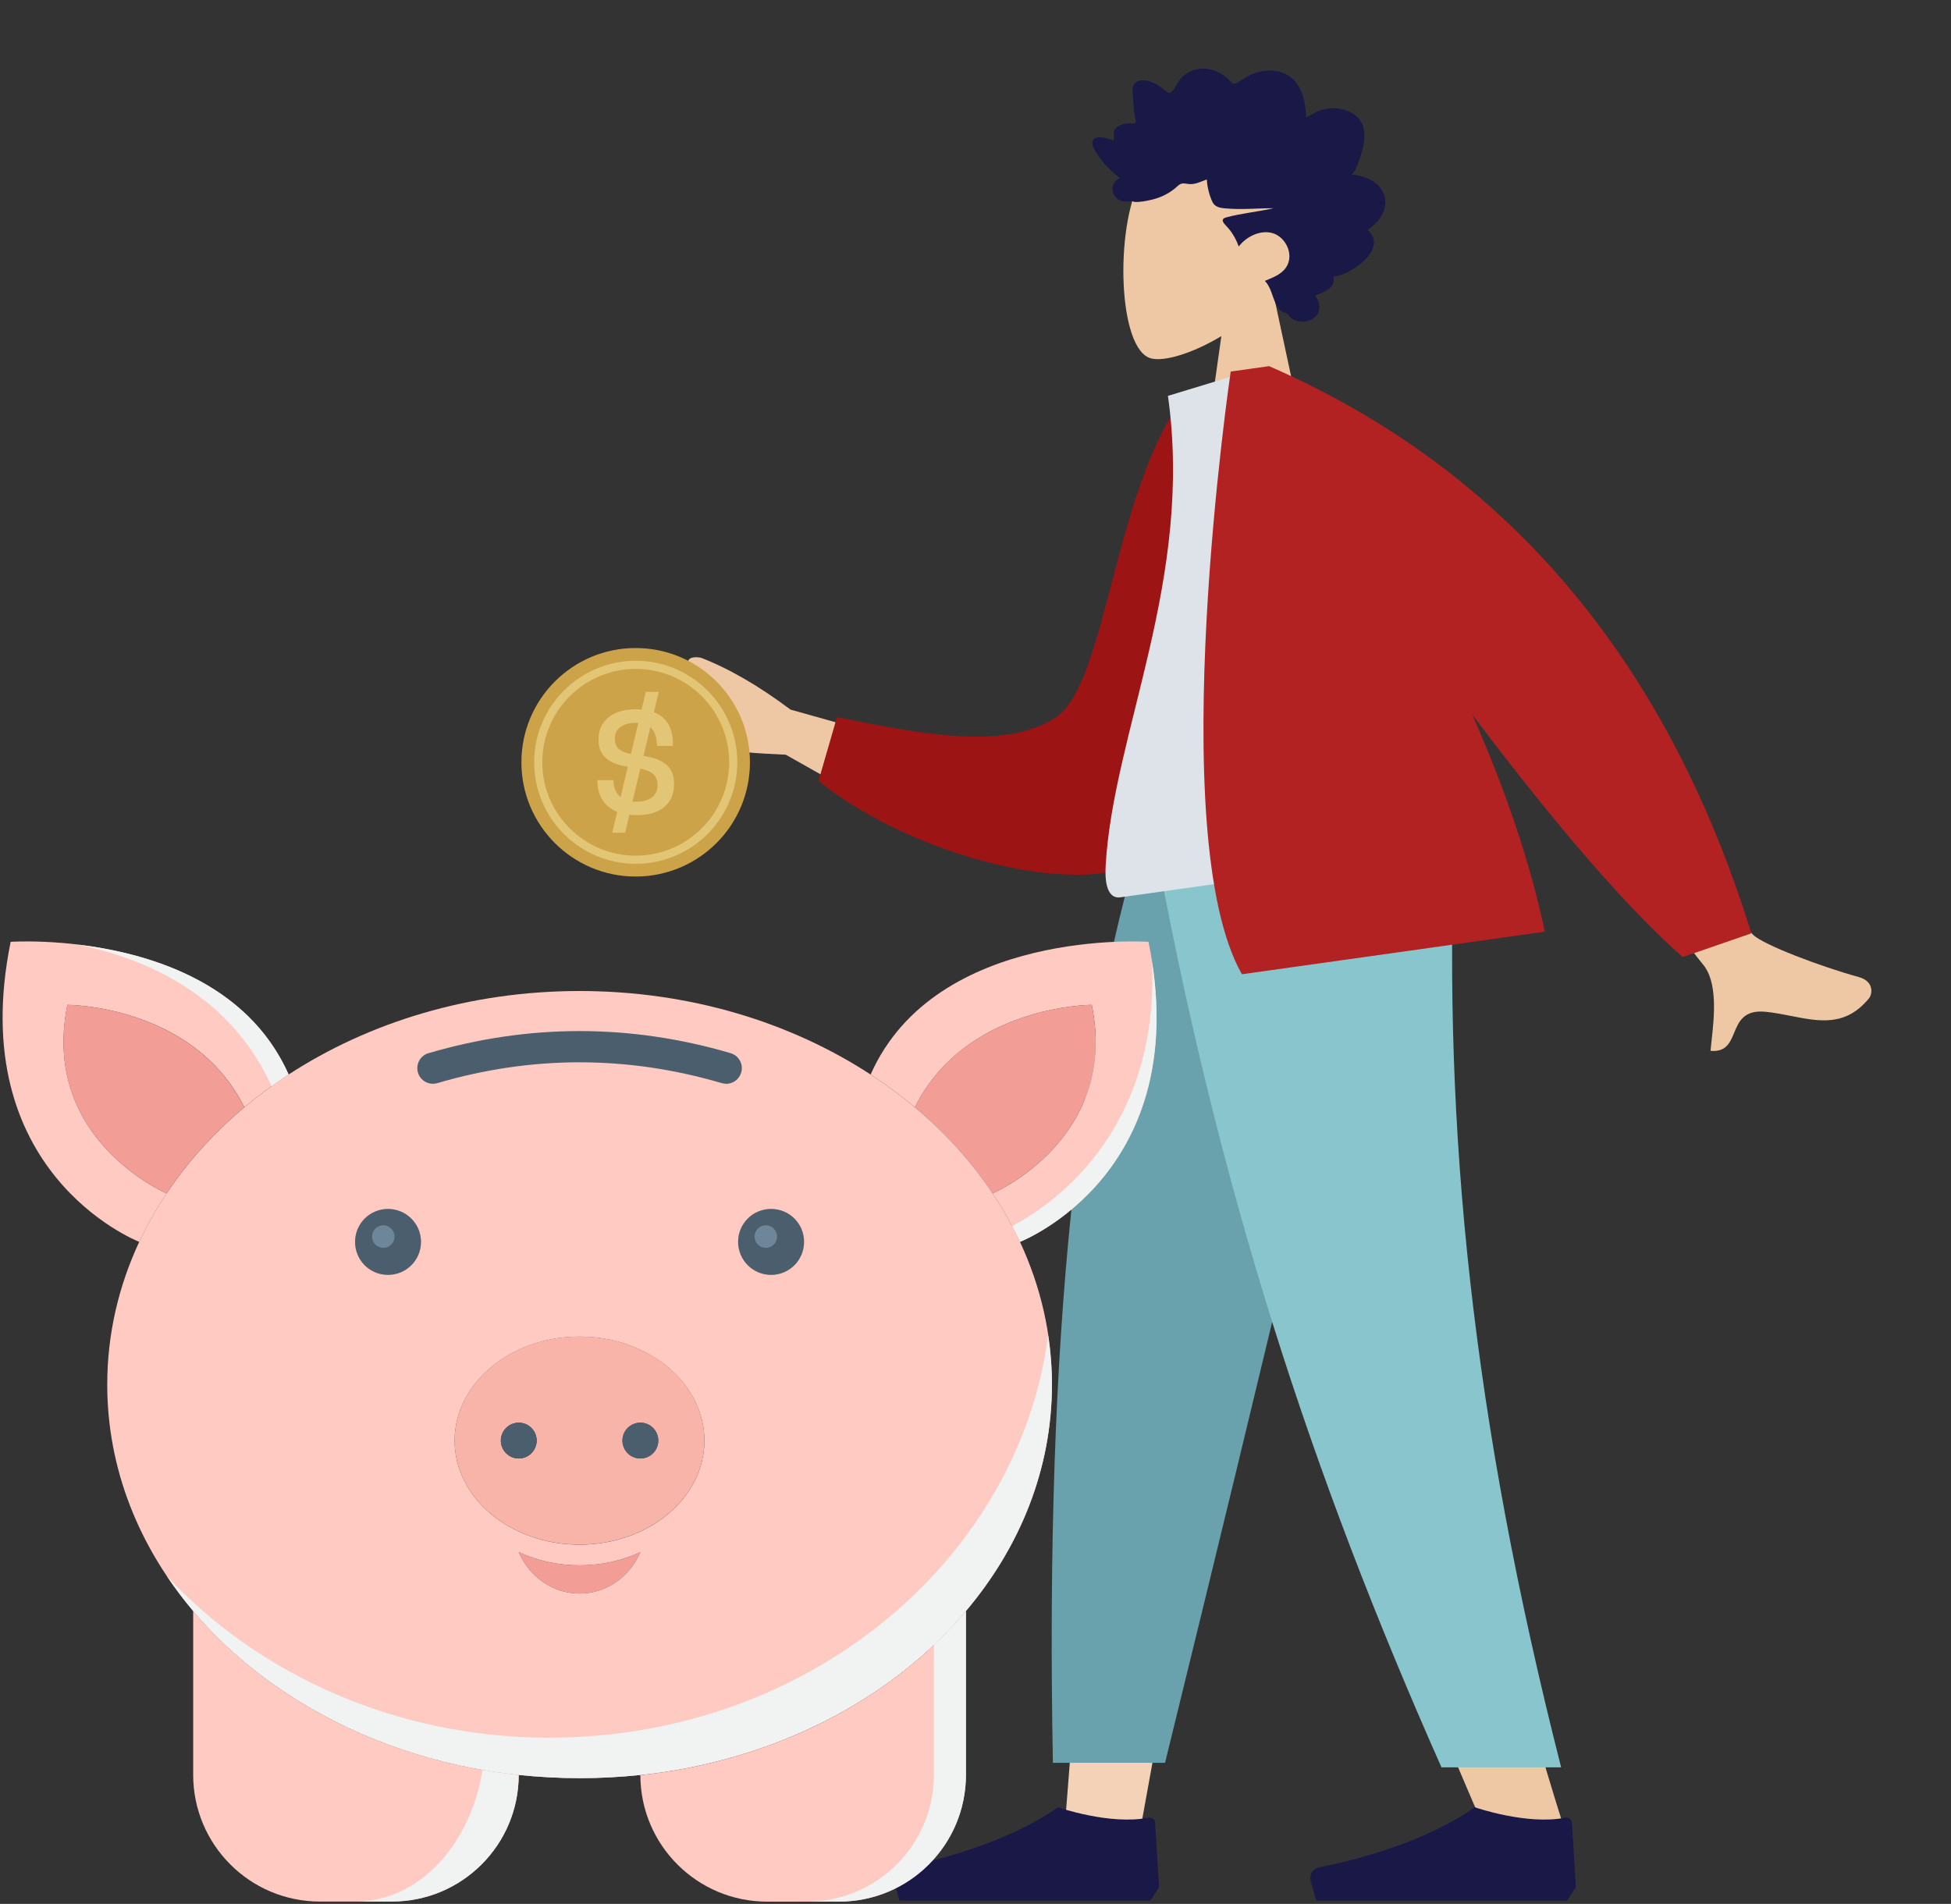 <svg width="374" height="365" viewBox="0 0 374 365" fill="none" xmlns="http://www.w3.org/2000/svg">
<rect x="0" y="0" width="374" height="365" fill="#333333" stroke="none"/>
<path fill-rule="evenodd" clip-rule="evenodd" d="M234.13 64.438C228.617 67.76 223.201 69.366 220.658 68.71C214.283 67.067 213.696 43.743 218.63 34.548C223.563 25.353 248.923 21.345 250.202 39.563C250.645 45.886 247.99 51.529 244.068 56.134L251.101 88.918H230.67L234.13 64.438Z" fill="#EEC8A5"/>
<path fill-rule="evenodd" clip-rule="evenodd" d="M259.109 33.499C259.769 32.845 260.129 31.912 260.44 31.025C260.764 30.104 261.078 29.174 261.293 28.216C261.722 26.301 261.726 24.099 260.36 22.612C259.264 21.42 257.621 20.885 256.103 20.769C255.093 20.692 254.055 20.833 253.086 21.152C252.125 21.468 251.296 22.097 250.364 22.488C250.328 20.425 249.975 18.266 248.928 16.504C247.921 14.809 246.315 13.857 244.486 13.605C242.608 13.347 240.755 13.787 239.074 14.695C238.653 14.923 238.236 15.162 237.837 15.431C237.503 15.657 237.156 15.93 236.764 16.021C236.327 16.124 236.111 15.872 235.827 15.553C235.494 15.179 235.119 14.85 234.722 14.558C232.967 13.268 230.664 12.738 228.63 13.511C227.693 13.867 226.782 14.472 226.147 15.306C225.58 16.049 225.176 17.228 224.394 17.746C224.062 17.966 223.828 17.675 223.526 17.459C223.072 17.136 222.639 16.779 222.18 16.465C221.534 16.023 220.836 15.692 220.088 15.519C218.993 15.265 217.479 15.325 217.166 16.759C217.049 17.298 217.139 17.874 217.177 18.417C217.229 19.162 217.283 19.907 217.348 20.652C217.397 21.217 217.459 21.763 217.566 22.317C217.623 22.613 217.801 23.165 217.674 23.461C217.515 23.831 216.784 23.621 216.471 23.634C215.854 23.659 215.234 23.767 214.663 24.031C214.221 24.236 213.756 24.536 213.569 25.044C213.454 25.355 213.484 25.675 213.539 25.995C213.604 26.38 213.529 26.584 213.481 26.972C212.651 26.564 209.778 25.657 209.417 27.142C209.296 27.637 209.57 28.196 209.78 28.614C210.146 29.346 210.627 30.015 211.119 30.652C212.144 31.983 213.368 33.131 214.686 34.113C213.142 34.799 212.74 36.823 214.076 38.028C214.666 38.561 215.459 38.679 216.203 38.645C216.475 38.633 216.868 38.528 217.082 38.575C217.198 38.601 217.321 38.699 217.481 38.709C218.531 38.781 219.717 38.528 220.743 38.295C222.573 37.88 224.304 37.014 225.719 35.694C226.081 35.355 226.381 35.16 226.869 35.165C227.297 35.169 227.717 35.287 228.145 35.297C229.276 35.326 230.296 34.773 231.346 34.405C231.41 35.824 231.814 37.387 232.395 38.664C232.868 39.705 233.857 39.856 234.828 39.947C237.934 40.24 241.051 39.913 244.161 39.918C241.15 40.598 238.04 40.879 235.056 41.679C233.707 42.041 234.737 42.95 235.314 43.581C236.263 44.618 236.969 45.904 237.459 47.258C238.932 45.339 241.535 44.074 243.841 44.664C246.389 45.315 248.183 48.761 246.554 51.238C245.608 52.676 243.9 53.232 242.478 53.849C243.587 55.002 243.855 56.705 244.523 58.139C244.852 58.847 245.314 59.647 246.05 59.893C246.323 59.984 246.642 59.992 246.857 60.214C247.123 60.489 247.186 60.796 247.526 61.033C248.883 61.976 251.001 61.903 252.203 60.672C253.291 59.559 253.008 57.798 252.1 56.67C253.545 56.068 256.178 55.293 255.604 53.041C258.736 52.833 266.34 47.754 262.136 44.042C264.443 42.738 266.563 39.552 265.081 36.743C263.94 34.58 261.286 33.614 259.109 33.499Z" fill="#191847"/>
<path fill-rule="evenodd" clip-rule="evenodd" d="M264.694 160.805L233.556 268.313L218.911 349.032H204.211L218.885 160.805H264.694Z" fill="#F3D2B8"/>
<path fill-rule="evenodd" clip-rule="evenodd" d="M278.688 160.805C276.515 216.655 277.372 247.117 277.859 252.191C278.345 257.265 281.106 291.249 299.917 350.735H284.628C259.715 293.668 251.018 259.685 248.161 252.191C245.304 244.698 236.865 214.236 224.544 160.805H278.688Z" fill="#EEC8A5"/>
<path fill-rule="evenodd" clip-rule="evenodd" d="M265.363 160.805C257.263 197.799 243.255 256.85 223.337 337.959H201.837C200.249 254.709 207.004 199.916 218.703 160.805H265.363Z" fill="#69A1AC"/>
<path fill-rule="evenodd" clip-rule="evenodd" d="M278.797 160.805C276.669 216.655 282.183 271.678 299.265 338.829H276.326C251.367 282.614 233.478 227.863 221.252 160.805H278.797Z" fill="#89C5CC"/>
<path fill-rule="evenodd" clip-rule="evenodd" d="M302.096 361.807L301.33 349.43C301.291 348.79 300.667 348.351 300.038 348.477C292.686 349.949 282.694 346.476 282.694 346.476C272.671 353.59 258.311 356.931 252.854 358C251.674 358.232 250.926 359.422 251.253 360.579L252.324 364.362H282.694H300.409L302.096 361.807Z" fill="#191847"/>
<path fill-rule="evenodd" clip-rule="evenodd" d="M222.192 361.807L221.426 349.43C221.386 348.79 220.762 348.351 220.133 348.477C212.782 349.949 202.789 346.476 202.789 346.476C192.767 353.59 178.406 356.931 172.95 358C171.77 358.232 171.021 359.422 171.349 360.579L172.419 364.362H202.789H220.505L222.192 361.807Z" fill="#191847"/>
<path fill-rule="evenodd" clip-rule="evenodd" d="M151.54 136.041L183.968 145.139L175.968 158.983L150.629 144.689C138.908 144.2 133.356 143.145 133.972 141.524C134.492 140.157 135.781 139.903 136.968 139.669C137.893 139.487 138.757 139.317 139.146 138.642C140.037 137.102 136.756 133.191 133.483 129.612C130.21 126.034 132.776 125.819 134.333 126.083C139.705 128.151 145.441 131.471 151.54 136.041ZM291.188 137.321L307.982 131.471C324.03 160.649 333.389 176.559 336.058 179.201C338.016 181.139 348.993 185.295 356.311 187.31C359.248 188.118 358.982 190.538 358.275 191.399C353.814 196.832 348.82 195.849 343.383 194.78C341.81 194.47 340.199 194.153 338.553 193.982C334.293 193.54 333.337 195.829 332.434 197.993C331.634 199.908 330.876 201.725 327.902 201.46C327.953 200.878 328.026 200.223 328.103 199.516C328.606 194.949 329.348 188.213 326.361 184.779C324.827 183.017 313.103 167.198 291.188 137.321Z" fill="#EEC8A5"/>
<path fill-rule="evenodd" clip-rule="evenodd" d="M234.688 75.98L227.223 75.757C213.506 93.363 212.218 131.211 202.324 137.587C192.969 143.616 178.159 141.136 160.452 137.465L156.908 149.704C174.549 164.092 209.143 173.481 221.248 163.644C240.602 147.918 239.081 101.675 234.688 75.98Z" fill="#9C1414"/>
<path fill-rule="evenodd" clip-rule="evenodd" d="M279.318 162.96C279.318 162.96 235.474 169.122 214.817 172.025C211.87 172.44 211.828 168.113 211.953 165.91C213.393 140.478 228.84 111.11 223.89 75.892L242.086 70.365C260.947 92.908 270.543 122.578 279.318 162.96Z" fill="#DDE3E9"/>
<path fill-rule="evenodd" clip-rule="evenodd" d="M243.074 70.226L243.286 70.196C288.624 90.001 319.437 126.249 335.723 178.94L322.574 183.483C312.155 174.327 298.707 158.835 282.231 137.007C288.269 150.702 293.27 164.916 296.133 178.618L238.072 186.778C222.847 160.003 235.919 71.232 235.919 71.232L239.928 70.668L243.074 70.226Z" fill="#B22222"/>
<path d="M121.856 168.045C133.954 168.045 143.761 158.238 143.761 146.141C143.761 134.043 133.954 124.236 121.856 124.236C109.759 124.236 99.952 134.043 99.952 146.141C99.952 158.238 109.759 168.045 121.856 168.045Z" fill="#CDA349"/>
<path d="M121.875 126.68C111.135 126.68 102.396 135.401 102.396 146.14C102.396 156.88 111.135 165.601 121.875 165.601C132.614 165.601 141.335 156.88 141.335 146.14C141.335 135.401 132.595 126.68 121.875 126.68ZM121.875 164.045C111.987 164.045 103.951 156.009 103.951 146.14C103.951 136.271 111.987 128.235 121.875 128.235C131.762 128.235 139.78 136.271 139.78 146.14C139.78 156.009 131.744 164.045 121.875 164.045Z" fill="#E2C675"/>
<path d="M123.356 144.919L124.67 139.419C125.504 140.142 125.93 141.345 125.93 142.993H128.985V142.549C128.985 139.568 127.818 137.475 125.356 136.55L126.281 132.643H123.8L122.985 136.031C122.634 136.013 122.245 135.976 121.856 135.976C117.597 135.976 114.746 138.105 114.746 141.641V141.882C114.746 144.697 116.394 146.344 120.356 147.011L118.968 152.807C118.079 152.103 117.597 150.992 117.597 149.566H114.524V149.733C114.524 152.529 115.82 154.621 118.319 155.658L117.357 159.639H119.838L120.652 156.213C121.097 156.251 121.541 156.288 122.023 156.288C126.596 156.288 129.207 154.066 129.207 150.437V150.196C129.207 147.011 127.189 145.511 123.356 144.919ZM117.857 141.623V141.456C117.857 139.642 119.579 138.586 121.763 138.586H121.875C122.023 138.586 122.208 138.586 122.356 138.605L120.949 144.548C118.634 144.104 117.857 143.141 117.857 141.623ZM126.041 150.585C126.041 152.566 124.43 153.695 122.097 153.695H121.967C121.726 153.695 121.486 153.695 121.245 153.677L122.745 147.363C125.022 147.826 126.041 148.715 126.041 150.437V150.585Z" fill="#E2C675"/>
<path d="M220.174 180.562C229.124 224.578 196.322 237.756 195.512 238.086C194.013 234.877 192.259 231.774 190.265 228.791C190.265 228.791 214.537 218.446 209.29 192.645C209.29 192.645 185.168 192.645 175.378 212.284C172.71 210.051 169.876 207.952 166.893 206.003C179.411 177.758 220.189 180.562 220.189 180.562H220.174Z" fill="#FFCAC1"/>
<g style="mix-blend-mode:multiply">
<path d="M220.834 184.235C222.303 217.637 200.909 231.474 193.998 235.057C194.523 236.062 195.032 237.066 195.512 238.086C196.292 237.771 227.265 225.313 220.819 184.235H220.834Z" fill="#F1F2F2"/>
</g>
<path d="M209.29 192.645C214.537 218.461 190.265 228.791 190.265 228.791C186.217 222.719 181.195 217.172 175.363 212.285C185.153 192.645 209.275 192.645 209.275 192.645H209.29Z" fill="#F29D95"/>
<path d="M185.168 308.877V340.27C185.168 353.688 174.284 364.572 160.866 364.572H147.058C133.641 364.572 122.772 353.718 122.757 340.315C148.513 337.557 170.896 325.773 185.153 308.892L185.168 308.877Z" fill="#FFCAC1"/>
<g style="mix-blend-mode:multiply">
<path d="M179.021 315.339V340.256C179.021 353.673 168.137 364.558 154.719 364.558H160.866C174.284 364.558 185.168 353.673 185.168 340.256V308.863C183.264 311.111 181.21 313.27 179.021 315.324V315.339Z" fill="#F1F2F2"/>
</g>
<path d="M147.823 231.774C151.316 231.774 154.135 234.593 154.135 238.086C154.135 241.579 151.316 244.412 147.823 244.412C144.33 244.412 141.496 241.594 141.496 238.086C141.496 234.578 144.315 231.774 147.823 231.774Z" fill="#4B5E6D"/>
<path d="M111.093 256.226C124.316 256.226 135.035 265.161 135.035 276.18C135.035 287.199 124.316 296.12 111.093 296.12C97.87 296.12 87.151 287.184 87.151 276.18C87.151 265.176 97.87 256.226 111.093 256.226ZM126.19 276.18C126.19 274.276 124.645 272.747 122.756 272.747C120.867 272.747 119.323 274.291 119.323 276.18C119.323 278.069 120.867 279.614 122.756 279.614C124.645 279.614 126.19 278.069 126.19 276.18ZM102.877 276.18C102.877 274.276 101.333 272.747 99.444 272.747C97.555 272.747 96.011 274.291 96.011 276.18C96.011 278.069 97.555 279.614 99.444 279.614C101.333 279.614 102.877 278.069 102.877 276.18Z" fill="#F9B4AA"/>
<path d="M122.757 272.747C124.661 272.747 126.19 274.291 126.19 276.18C126.19 278.069 124.646 279.613 122.757 279.613C120.868 279.613 119.323 278.069 119.323 276.18C119.323 274.291 120.868 272.747 122.757 272.747Z" fill="#4B5E6D"/>
<path d="M122.756 297.559C120.792 302.236 116.31 305.505 111.093 305.505C105.875 305.505 101.423 302.236 99.444 297.559C102.892 299.163 106.865 300.092 111.093 300.092C115.32 300.092 119.308 299.163 122.756 297.559Z" fill="#F29D95"/>
<path d="M99.444 272.747C101.333 272.747 102.877 274.291 102.877 276.18C102.877 278.069 101.333 279.613 99.444 279.613C97.555 279.613 96.011 278.069 96.011 276.18C96.011 274.291 97.555 272.747 99.444 272.747Z" fill="#4B5E6D"/>
<path d="M99.444 340.301C99.414 353.703 88.56 364.558 75.142 364.558H61.334C47.917 364.558 37.032 353.673 37.032 340.256V308.863C41.05 313.615 45.698 317.948 50.885 321.786C64.153 331.65 80.914 338.292 99.444 340.286V340.301Z" fill="#FFCAC1"/>
<g style="mix-blend-mode:multiply">
<path d="M92.503 339.311C90.194 353.718 80.224 364.542 68.261 364.542H75.127C88.545 364.542 99.414 353.688 99.429 340.286C97.09 340.031 94.766 339.701 92.488 339.311H92.503Z" fill="#F1F2F2"/>
</g>
<path d="M74.377 231.774C77.871 231.774 80.704 234.593 80.704 238.086C80.704 241.579 77.886 244.412 74.377 244.412C70.869 244.412 68.066 241.594 68.066 238.086C68.066 234.578 70.884 231.774 74.377 231.774Z" fill="#4B5E6D"/>
<path d="M73.478 234.907C74.677 234.907 75.637 235.867 75.637 237.066C75.637 238.265 74.677 239.225 73.478 239.225C72.279 239.225 71.319 238.265 71.319 237.066C71.319 235.867 72.279 234.907 73.478 234.907Z" fill="#6D8699"/>
<path d="M146.803 234.907C148.003 234.907 148.962 235.867 148.962 237.066C148.962 238.265 148.003 239.225 146.803 239.225C145.604 239.225 144.645 238.265 144.645 237.066C144.645 235.867 145.604 234.907 146.803 234.907Z" fill="#6D8699"/>
<path d="M55.323 206.003C52.324 207.952 49.506 210.051 46.837 212.284C37.048 192.645 12.926 192.645 12.926 192.645C7.678 218.461 31.95 228.791 31.95 228.791C29.956 231.774 28.202 234.877 26.703 238.086C25.894 237.756 -6.894 224.593 2.041 180.562C2.041 180.562 42.804 177.758 55.338 206.003H55.323Z" fill="#FFCAC1"/>
<g style="mix-blend-mode:multiply">
<path d="M52.069 208.266C53.134 207.502 54.198 206.737 55.323 206.003C47.362 188.057 28.022 182.66 14.964 181.101C27.948 183.77 44.124 190.711 52.069 208.266Z" fill="#F1F2F2"/>
</g>
<path d="M195.527 238.086C194.028 234.877 192.274 231.774 190.28 228.791C186.232 222.719 181.21 217.172 175.378 212.285C172.71 210.051 169.876 207.952 166.893 206.003C151.511 195.958 132.156 189.992 111.108 189.992C90.059 189.992 70.705 195.973 55.323 206.003C52.325 207.952 49.506 210.051 46.837 212.285C41.006 217.172 35.998 222.719 31.936 228.791C29.942 231.774 28.188 234.877 26.688 238.086C22.73 246.571 20.557 255.791 20.557 265.446C20.557 281.607 26.658 296.599 37.048 308.863C41.066 313.615 45.713 317.948 50.9 321.786C51.875 322.505 52.864 323.21 53.884 323.899C54.004 323.989 54.139 324.064 54.258 324.154C55.173 324.769 56.102 325.369 57.032 325.953C57.152 326.028 57.257 326.088 57.377 326.163C69.46 333.614 83.823 338.607 99.459 340.286C103.267 340.675 107.165 340.9 111.108 340.9C115.051 340.9 118.949 340.69 122.772 340.286C148.528 337.527 170.911 325.743 185.168 308.863C195.557 296.584 201.659 281.607 201.659 265.446C201.659 255.791 199.485 246.571 195.527 238.086ZM74.378 231.774C77.871 231.774 80.704 234.593 80.704 238.086C80.704 241.579 77.886 244.412 74.378 244.412C70.87 244.412 68.066 241.594 68.066 238.086C68.066 234.578 70.885 231.774 74.378 231.774ZM111.093 305.504C105.891 305.504 101.423 302.236 99.444 297.559C102.892 299.163 106.865 300.092 111.093 300.092C115.321 300.092 119.308 299.163 122.757 297.559C120.778 302.236 116.31 305.504 111.093 305.504ZM111.093 296.134C97.885 296.134 87.151 287.199 87.151 276.195C87.151 265.191 97.87 256.241 111.093 256.241C124.316 256.241 135.035 265.176 135.035 276.195C135.035 287.214 124.316 296.134 111.093 296.134ZM147.823 244.412C144.33 244.412 141.496 241.594 141.496 238.086C141.496 234.578 144.315 231.774 147.823 231.774C151.331 231.774 154.135 234.593 154.135 238.086C154.135 241.579 151.316 244.412 147.823 244.412Z" fill="#FFCAC1"/>
<path d="M46.837 212.285C41.006 217.172 35.998 222.719 31.936 228.791C31.936 228.791 7.664 218.446 12.911 192.645C12.911 192.645 37.033 192.645 46.822 212.285H46.837Z" fill="#F29D95"/>
<g style="mix-blend-mode:multiply">
<path d="M105.381 333.149C75.967 333.149 49.656 321.126 31.995 302.176C33.539 304.484 35.219 306.718 37.033 308.862C41.05 313.615 45.698 317.947 50.885 321.785C51.86 322.505 52.849 323.209 53.869 323.899C53.989 323.989 54.123 324.064 54.243 324.154C55.158 324.769 56.087 325.368 57.017 325.953C57.137 326.028 57.242 326.088 57.362 326.163C69.445 333.614 83.807 338.606 99.444 340.285C103.252 340.675 107.15 340.9 111.093 340.9C115.036 340.9 118.934 340.69 122.756 340.285C148.513 337.527 170.896 325.743 185.153 308.862C195.542 296.584 201.644 281.607 201.644 265.446C201.644 262.252 201.389 259.104 200.924 256.001C195.182 299.447 154.599 333.134 105.381 333.134V333.149Z" fill="#F1F2F2"/>
</g>
<path d="M139.218 207.772C138.933 207.772 138.648 207.727 138.363 207.652C120.268 202.33 101.918 202.33 83.837 207.652C82.248 208.117 80.584 207.217 80.119 205.628C79.655 204.039 80.554 202.375 82.143 201.91C101.363 196.258 120.852 196.258 140.057 201.91C141.646 202.375 142.561 204.039 142.081 205.628C141.691 206.932 140.507 207.787 139.203 207.787L139.218 207.772Z" fill="#4B5E6D"/>
</svg>
